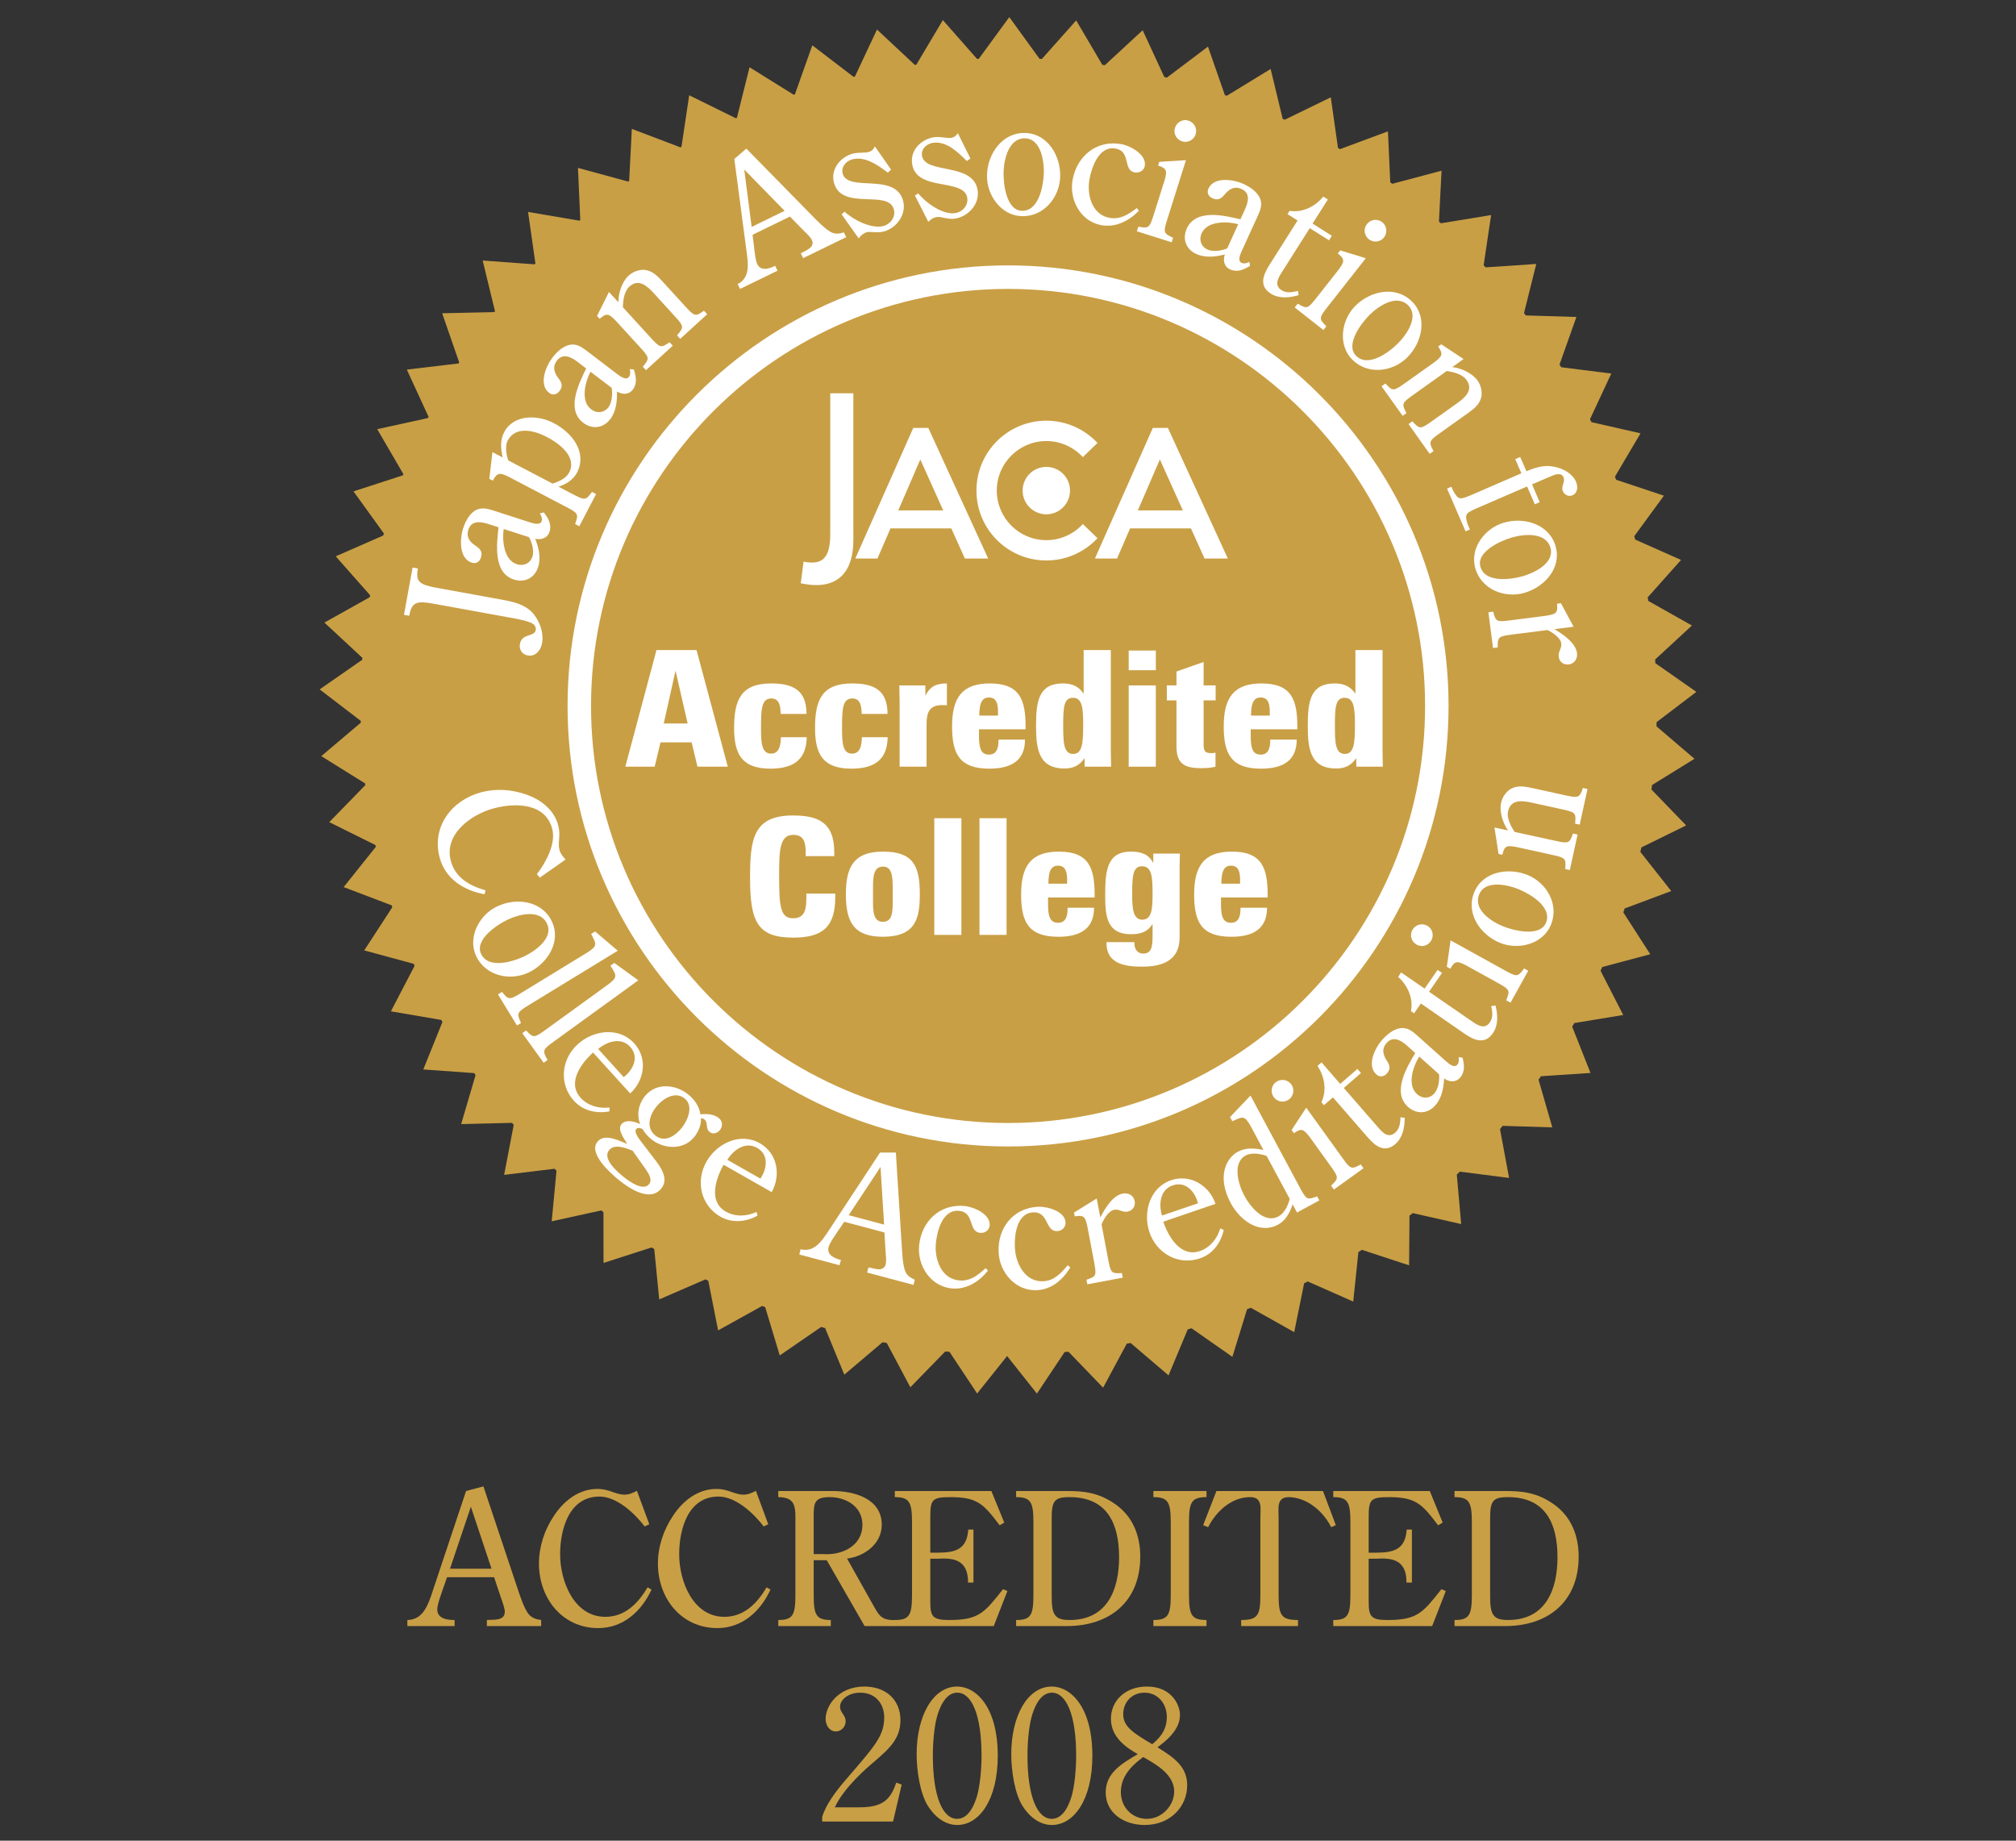 <?xml version="1.0" encoding="utf-8"?>
<!-- Generator: Adobe Illustrator 15.0.0, SVG Export Plug-In . SVG Version: 6.00 Build 0)  -->
<!DOCTYPE svg PUBLIC "-//W3C//DTD SVG 1.1//EN" "http://www.w3.org/Graphics/SVG/1.1/DTD/svg11.dtd">
<svg version="1.1" id="レイヤー_1" xmlns="http://www.w3.org/2000/svg" xmlns:xlink="http://www.w3.org/1999/xlink" x="0px"
	 y="0px" width="345px" height="315px" viewBox="0 0 345 315" enable-background="new 0 0 345 315" xml:space="preserve">
<rect x="0" y="0" width="345" height="315" fill="#333333" stroke="none"/>
<g>
	<g>
		<g>
			<path fill="#C99F45" d="M289.976,129.853l-6.497-5.55c0-0.238,0.017-0.485,0.017-0.724l6.802-5.178l-7.016-4.908
				c-0.009-0.205-0.033-0.411-0.033-0.633l6.291-5.813l-7.461-4.206c-0.032-0.207-0.082-0.413-0.106-0.618l5.706-6.398l-7.838-3.483
				c-0.049-0.198-0.115-0.387-0.166-0.585l5.071-6.932l-8.167-2.717c-0.066-0.181-0.131-0.353-0.215-0.535l4.382-7.418l-8.397-1.911
				c-0.083-0.165-0.166-0.33-0.256-0.494l3.646-7.823l-8.562-1.079c-0.096-0.157-0.197-0.305-0.295-0.461l2.888-8.143l-8.651-0.263
				c-0.1-0.132-0.216-0.264-0.314-0.396l2.094-8.415l-8.663,0.584c-0.106-0.116-0.223-0.239-0.339-0.354l1.277-8.597l-8.58,1.409
				c-0.123-0.099-0.23-0.182-0.346-0.288l0.444-8.711l-8.431,2.24c-0.117-0.082-0.229-0.165-0.346-0.248l-0.396-8.728l-8.202,3.047
				c-0.098-0.066-0.229-0.132-0.345-0.198l-1.234-8.669l-7.872,3.828c-0.123-0.057-0.238-0.099-0.363-0.149l-2.057-8.53
				l-7.494,4.578c-0.115-0.033-0.221-0.066-0.338-0.1l-2.896-8.308l-7.025,5.302c-0.148-0.033-0.295-0.065-0.445-0.098l-3.704-8.003
				l-6.472,5.979c-0.148-0.026-0.297-0.034-0.428-0.06l-4.479-7.599l-5.861,6.587c-0.129-0.008-0.269-0.008-0.4-0.008l-5.183-7.147
				l-5.223,7.139c-0.098,0.009-0.199,0-0.301,0.009l-5.846-6.636l-4.541,7.633c-0.083,0.017-0.167,0.017-0.248,0.041l-6.484-6.06
				l-3.774,8.044c-0.083,0.018-0.162,0.042-0.231,0.058l-7.063-5.401l-2.974,8.383c-0.079,0.024-0.149,0.04-0.21,0.073l-7.558-4.701
				l-2.158,8.645c-0.061,0.025-0.122,0.057-0.185,0.083l-7.985-3.936l-1.314,8.802c-0.052,0.042-0.112,0.074-0.172,0.116
				l-8.328-3.162l-0.456,8.9c-0.049,0.033-0.107,0.074-0.166,0.116l-8.595-2.339l0.395,8.901c-0.033,0.04-0.101,0.09-0.14,0.132
				L90.37,36.27l1.257,8.825c-0.042,0.05-0.091,0.091-0.133,0.14l-8.891-0.65l2.1,8.662c-0.042,0.049-0.083,0.107-0.123,0.165
				l-8.914,0.198l2.918,8.415c-0.041,0.058-0.074,0.114-0.107,0.173l-8.855,1.054l3.726,8.102c-0.033,0.057-0.066,0.123-0.104,0.188
				l-8.69,1.902l4.48,7.698c-0.03,0.066-0.049,0.132-0.074,0.198l-8.468,2.75l5.203,7.203c-0.033,0.116-0.066,0.231-0.103,0.348
				l-8.139,3.565l5.878,6.653c-0.024,0.114-0.045,0.237-0.057,0.345l-7.757,4.34l6.501,6.042c-0.008,0.116-0.016,0.223-0.037,0.33
				l-7.279,5.062l7.031,5.385c0,0.107,0.01,0.207,0.01,0.314l-6.76,5.722l7.505,4.677c0.008,0.1,0.017,0.189,0.033,0.281
				l-6.175,6.339l7.9,3.919c0.024,0.107,0.049,0.206,0.069,0.305l-5.504,6.891l8.225,3.13c0.03,0.106,0.062,0.222,0.095,0.321
				l-4.799,7.385l8.471,2.298c0.038,0.114,0.095,0.229,0.144,0.347l-4.054,7.779l8.625,1.475c0.058,0.125,0.132,0.23,0.198,0.346
				l-3.278,8.127l8.708,0.625c0.087,0.117,0.169,0.231,0.239,0.34l-2.466,8.389l8.708-0.213c0.098,0.114,0.197,0.223,0.288,0.336
				l-1.64,8.563l8.626-1.044c0.106,0.105,0.221,0.221,0.337,0.328l-0.824,8.662l8.477-1.861c0.124,0.107,0.255,0.207,0.38,0.305
				l0.011,8.68l8.234-2.651c0.158,0.091,0.297,0.181,0.448,0.28l0.849,8.613l7.917-3.426c0.166,0.083,0.33,0.157,0.482,0.246
				l1.681,8.481l7.535-4.183c0.176,0.074,0.35,0.148,0.525,0.214l2.487,8.259l7.081-4.875c0.231,0.066,0.456,0.124,0.691,0.198
				l3.277,7.962l6.55-5.551c0.233,0.058,0.481,0.092,0.716,0.132l4.035,7.583l5.957-6.117c0.247,0.018,0.493,0.018,0.733,0.042
				l4.739,7.14l5.127-6.416l5.101,6.432l4.744-7.115c0.229-0.017,0.445-0.023,0.66-0.049l5.924,6.149l4.045-7.524
				c0.221-0.051,0.436-0.076,0.658-0.124l6.496,5.542l3.285-7.871c0.223-0.066,0.436-0.115,0.648-0.189l6.992,4.891l2.512-8.15
				c0.205-0.082,0.428-0.166,0.641-0.248l7.428,4.167l1.695-8.351c0.208-0.099,0.412-0.197,0.611-0.321l7.795,3.442l0.883-8.473
				c0.196-0.123,0.404-0.254,0.6-0.379l8.078,2.651l0.066-8.497c0.182-0.148,0.379-0.297,0.561-0.436l8.283,1.869l-0.75-8.475
				c0.174-0.164,0.354-0.329,0.518-0.493l8.431,1.079l-1.556-8.365c0.157-0.182,0.306-0.354,0.463-0.551l8.488,0.263l-2.355-8.168
				c0.148-0.196,0.271-0.396,0.413-0.585l8.479-0.559l-3.129-7.922c0.115-0.205,0.23-0.41,0.348-0.617l8.381-1.383l-3.877-7.566
				c0.098-0.215,0.204-0.43,0.287-0.643l8.217-2.19l-4.611-7.162c0.074-0.231,0.155-0.446,0.229-0.668l7.972-2.981l-5.285-6.694
				c0.057-0.255,0.131-0.519,0.18-0.773l7.658-3.764l-5.946-6.15c0.05-0.247,0.083-0.501,0.106-0.757L289.976,129.853z"/>
			<path fill="#FFFFFF" d="M172.51,196.199c-41.568,0-75.382-33.823-75.382-75.386c0-41.572,33.814-75.396,75.382-75.396
				s75.383,33.824,75.383,75.396C247.893,162.376,214.078,196.199,172.51,196.199z M172.51,49.443
				c-39.35,0-71.365,32.013-71.365,71.37c0,39.358,32.016,71.368,71.365,71.368c39.351,0,71.367-32.01,71.367-71.368
				C243.877,81.456,211.861,49.443,172.51,49.443z"/>
			<path fill="#FFFFFF" d="M74.299,103.332c-3.025-0.55-3.828-0.337-4.269,2.051l-0.897-0.166l1.473-8.093l0.906,0.165
				c-0.418,2.28,0.255,2.766,3.282,3.317l11.222,2.042c1.885,0.354,3.685,0.767,5.022,2.117c1.285,1.366,2.062,3.499,1.722,5.334
				c-0.21,1.152-1.125,2.314-2.418,2.075c-1.013-0.181-1.542-1.021-1.365-1.977c0.333-1.86,2.479-1.161,2.701-2.37
				c0.109-0.601-0.29-1.046-0.849-1.26c-1.086-0.444-2.483-0.683-3.64-0.889L74.299,103.332z"/>
			<path fill="#FFFFFF" d="M90.518,91.921c0.537,0.898,0.911,2.371,0.599,3.351c-0.351,1.062-1.425,1.68-2.678,1.277
				c-2.206-0.709-2.536-4.043-2.243-6.02L90.518,91.921z M85.32,90.241c-0.338,2.874-0.925,7.79,2.603,8.927
				c1.885,0.608,3.572-0.255,4.165-2.117c0.524-1.589,0.103-3.311-0.484-4.842c1.037,0.213,2.091-0.123,2.435-1.21
				c0.404-1.25-0.213-2.33-0.981-3.31l-0.668,0.165c0.238,0.436,0.454,0.855,0.312,1.309c-0.259,0.79-1.427,0.42-2.057,0.213
				l-6.061-1.959c-1.112-0.353-2.227-0.708-3.331-0.009c-1.037,0.659-1.658,1.951-2.014,3.072c-0.562,1.728-0.708,5.096,1.496,5.813
				c0.724,0.23,1.333-0.124,1.569-0.882c0.309-0.947-0.09-1.449-0.833-1.959c-1.05-0.667-1.741-1.499-1.313-2.825
				c0.515-1.589,2.108-1.375,3.413-0.955L85.32,90.241z"/>
			<path fill="#FFFFFF" d="M86.992,78.796c-0.359-0.88-0.581-2.511-0.124-3.375c1.37-2.618,4.618-1.737,6.727-0.633
				c2.095,1.094,5.211,3.392,3.799,6.084c-0.548,1.037-1.779,1.532-2.82,1.894L86.992,78.796z M95.565,83.284
				c1.266-0.379,2.534-1.168,3.17-2.379c1.837-3.533-0.905-6.925-3.997-8.506c-2.675-1.433-6.837-1.532-8.459,1.556
				c-0.717,1.376-0.594,2.841-0.25,4.331l-1.759-0.914l-0.535,4.57l0.602,0.312c0.769-1.481,1.288-1.342,2.634-0.7l9.629,5.048
				c2.326,1.209,2.47,1.284,1.819,3.08l0.717,0.377l2.874-5.507l-0.703-0.371c-1.096,1.539-1.24,1.458-3.561,0.246L95.565,83.284z"
				/>
			<path fill="#FFFFFF" d="M104.673,66.372c0.194,1.021,0.046,2.544-0.563,3.351c-0.696,0.888-1.916,1.111-2.951,0.321
				c-1.838-1.4-1.043-4.652-0.112-6.43L104.673,66.372z M100.314,63.062c-1.273,2.586-3.467,7.031-0.519,9.278
				c1.573,1.195,3.445,0.939,4.643-0.609c1.007-1.325,1.191-3.087,1.142-4.734c0.918,0.552,2.018,0.585,2.708-0.321
				c0.792-1.046,0.57-2.264,0.175-3.45l-0.687-0.066c0.081,0.495,0.15,0.957-0.138,1.334c-0.506,0.667-1.478-0.083-2.021-0.485
				l-5.047-3.846c-0.938-0.716-1.87-1.433-3.142-1.135c-1.198,0.271-2.215,1.284-2.922,2.224c-1.1,1.439-2.375,4.577-0.532,5.977
				c0.602,0.46,1.293,0.321,1.768-0.297c0.613-0.798,0.414-1.409-0.125-2.133c-0.766-0.971-1.141-2-0.301-3.104
				c1.025-1.325,2.454-0.592,3.533,0.24L100.314,63.062z"/>
			<path fill="#FFFFFF" d="M111.168,57.595c1.775,1.927,1.885,2.06,3.412,0.963l0.553,0.6l-4.593,4.191l-0.543-0.601
				c1.25-1.449,1.13-1.565-0.631-3.499l-4.047-4.422c-1.058-1.038-1.436-1.409-2.697-0.264l-0.452-0.494l2.043-4.1l1.604,1.754
				c0.01-1.557,0.611-3.509,1.759-4.554c0.719-0.659,1.717-1.029,2.692-0.996c1.37,0.149,2.256,1.07,3.15,2.042l3.646,3.994
				c1.765,1.934,1.885,2.059,3.408,0.963l0.548,0.601l-4.615,4.215l-0.543-0.601c1.272-1.467,1.156-1.588-0.614-3.516l-3.285-3.607
				c-1.132-1.234-2.625-2.701-4.257-1.218c-0.901,0.824-1.078,2.346-1.119,3.524L111.168,57.595z"/>
			<path fill="#FFFFFF" d="M134.273,36.08l-5.64,2.75l-1.271-9.814L134.273,36.08z M125.664,27.204l2.108,15.917
				c0.273,2.008,0.615,4.421-1.539,5.5l0.408,0.824l6.421-3.12l-0.408-0.833c-1.021,0.503-2.444,0.972-3.07-0.304
				c-0.351-0.732-0.549-3.046-0.659-3.894l-0.14-1.112l6.397-3.121l2.531,2.585c0.342,0.297,1.013,0.996,1.211,1.4
				c0.637,1.293-1.059,1.82-1.882,2.306l0.402,0.823l7.375-3.59l-0.403-0.823c-0.659,0.23-1.336,0.33-1.981,0.065
				c-1.037-0.395-2.708-2.156-3.511-2.98l-11.203-11.412L125.664,27.204z"/>
			<path fill="#FFFFFF" d="M152.486,29.016l-0.544,0.526c-1.792-1.341-3.941-2.856-6.118-2.265c-1.054,0.281-1.926,1.31-1.621,2.414
				c0.883,3.285,8.999-0.264,10.341,4.652c0.639,2.321-1.111,4.685-3.274,5.27c-0.669,0.182-1.202,0.132-1.872,0.107
				c-0.355-0.017-0.713-0.065-1.067,0.024c-0.561,0.165-1.03,0.543-1.383,1.054l-2.921-4.125l0.513-0.446
				c1.48,1.409,4.637,2.998,6.649,2.446c1.244-0.338,2.121-1.582,1.776-2.85c-0.955-3.473-8.914,0.322-10.244-4.545
				c-0.624-2.289,1.058-4.396,3.188-4.981c0.962-0.255,2.017-0.081,2.773-0.295c0.512-0.141,0.825-0.485,1.035-0.947L152.486,29.016
				z"/>
			<path fill="#FFFFFF" d="M166.067,27.123l-0.621,0.436c-1.569-1.581-3.465-3.408-5.717-3.129
				c-1.072,0.124-2.097,1.005-1.959,2.142c0.407,3.383,8.945,1.054,9.55,6.125c0.288,2.381-1.783,4.463-3.998,4.727
				c-0.696,0.092-1.219-0.049-1.887-0.164c-0.34-0.083-0.693-0.173-1.055-0.124c-0.577,0.066-1.091,0.379-1.518,0.823l-2.287-4.503
				l0.564-0.37c1.273,1.613,4.15,3.655,6.23,3.4c1.279-0.149,2.328-1.259,2.168-2.553c-0.424-3.581-8.858-0.996-9.46-6.001
				c-0.279-2.355,1.688-4.191,3.877-4.463c1.001-0.116,2.014,0.214,2.791,0.124c0.533-0.066,0.882-0.37,1.179-0.791L166.067,27.123z
				"/>
			<path fill="#FFFFFF" d="M174.878,36.073c-2.71-0.083-3.199-4.701-3.133-6.686c0.07-2.14,0.882-5.795,3.697-5.714
				c2.733,0.09,3.24,3.953,3.188,5.994C178.555,31.807,177.776,36.163,174.878,36.073z M174.842,36.995
				c3.713,0.123,6.467-3.146,6.588-6.719c0.117-3.523-2.076-7.394-5.963-7.518c-3.925-0.123-6.444,3.523-6.563,7.155
				C168.792,33.338,171.284,36.878,174.842,36.995z"/>
			<path fill="#FFFFFF" d="M194.902,36.064c-1.705,1.746-3.979,2.931-6.473,2.462c-3.59-0.684-5.516-4.438-4.857-7.838
				c0.773-4.05,4.166-6.809,8.383-6.01c1.563,0.296,4.313,1.82,3.95,3.738c-0.153,0.798-0.946,1.234-1.745,1.086
				c-2.025-0.386-0.592-3.573-3.211-4.076c-2.832-0.543-4.094,3.08-4.496,5.195c-0.493,2.603,0.347,6.077,3.383,6.653
				c1.87,0.363,3.301-0.609,4.721-1.671L194.902,36.064z"/>
			<path fill="#FFFFFF" d="M199.85,37.25c-0.783,2.502-0.831,2.66,0.904,3.44l-0.244,0.774l-5.961-1.885l0.254-0.791
				c1.877,0.354,1.936,0.173,2.717-2.305l1.796-5.69c0.362-1.433,0.492-1.951-1.128-2.462l0.205-0.633l4.561-0.289L199.85,37.25z
				 M202.303,24.19c-0.979-0.312-1.549-1.333-1.227-2.321c0.316-0.98,1.334-1.532,2.309-1.227c0.986,0.321,1.547,1.366,1.225,2.346
				C204.304,23.953,203.268,24.496,202.303,24.19z"/>
			<path fill="#FFFFFF" d="M210.018,42.502c-0.971,0.429-2.469,0.625-3.408,0.197c-1.013-0.46-1.498-1.613-0.957-2.8
				c0.957-2.099,4.299-2.049,6.242-1.532L210.018,42.502z M212.273,37.529c-2.813-0.667-7.622-1.818-9.162,1.557
				c-0.824,1.794-0.164,3.573,1.614,4.38c1.532,0.7,3.284,0.485,4.884,0.083c-0.348,1.013-0.135,2.083,0.904,2.559
				c1.203,0.545,2.338,0.05,3.391-0.6l-0.081-0.684c-0.454,0.198-0.89,0.363-1.336,0.165c-0.757-0.337-0.247-1.465,0.032-2.075
				l2.637-5.78c0.494-1.071,0.988-2.132,0.413-3.311c-0.538-1.111-1.746-1.877-2.816-2.363c-1.647-0.749-4.991-1.291-5.952,0.817
				c-0.306,0.683-0.025,1.333,0.684,1.653c0.92,0.421,1.465,0.091,2.05-0.593c0.772-0.963,1.695-1.556,2.954-0.98
				c1.531,0.699,1.119,2.256,0.551,3.5L212.273,37.529z"/>
			<path fill="#FFFFFF" d="M220.328,36.641l0.369-0.561c2.208,0.371,4.422-0.773,5.754-2.438l0.785,0.495l-2.613,4.125l3.295,2.091
				l-0.479,0.773l-3.3-2.083l-4.52,7.139c-0.675,1.062-1.78,2.536-0.313,3.474c0.92,0.578,1.861,0.347,2.824,0.132l0.098,0.725
				c-1.539,0.445-3.312,0.643-4.75-0.263c-2.084-1.318-1.301-3.203-0.257-4.883l4.835-7.633L220.328,36.641z"/>
			<path fill="#FFFFFF" d="M227.358,52.301c-1.63,2.066-1.728,2.206-0.379,3.54l-0.495,0.643l-4.916-3.862l0.52-0.659
				c1.623,1.005,1.754,0.84,3.36-1.202l3.687-4.685c0.84-1.217,1.15-1.653-0.197-2.7l0.412-0.527l4.381,1.342L227.358,52.301z
				 M234.258,40.946c-0.814-0.633-0.973-1.786-0.33-2.601c0.635-0.816,1.786-0.963,2.604-0.329c0.807,0.633,0.947,1.811,0.304,2.626
				C236.219,41.433,235.05,41.572,234.258,40.946z"/>
			<path fill="#FFFFFF" d="M232.069,60.889c-1.911-1.918,0.911-5.617,2.321-7.016c1.531-1.508,4.625-3.607,6.602-1.605
				c1.926,1.943-0.353,5.105-1.802,6.537C237.668,60.321,234.112,62.946,232.069,60.889z M231.41,61.54
				c2.619,2.634,6.867,2.156,9.394-0.354c2.52-2.495,3.583-6.809,0.849-9.566c-2.767-2.792-7.113-1.862-9.684,0.692
				C229.531,54.729,228.906,59.002,231.41,61.54z"/>
			<path fill="#FFFFFF" d="M242.064,67.426c-2.135,1.514-2.273,1.614-1.377,3.269l-0.65,0.469l-3.613-5.063l0.668-0.478
				c1.274,1.416,1.398,1.325,3.548-0.198l4.884-3.474c1.16-0.931,1.572-1.26,0.592-2.651l0.528-0.378l3.819,2.519l-1.92,1.375
				c1.541,0.197,3.402,1.029,4.307,2.304c0.568,0.791,0.822,1.812,0.66,2.792c-0.315,1.342-1.336,2.117-2.422,2.874l-4.396,3.136
				c-2.142,1.523-2.271,1.623-1.375,3.269l-0.658,0.477l-3.615-5.096l0.659-0.469c1.292,1.44,1.425,1.343,3.571-0.182l3.971-2.832
				c1.368-0.963,2.997-2.273,1.721-4.067c-0.717-0.996-2.191-1.343-3.369-1.54L242.064,67.426z"/>
			<path fill="#FFFFFF" d="M263.487,85.936l-0.833,0.362l-1.323-3.047l-8.16,3.533c-2.411,1.038-2.559,1.103-2.024,2.906
				l0.395,0.921l-0.742,0.321l-3.162-7.319l0.742-0.321l0.312,0.717c0.947,1.63,1.096,1.556,3.5,0.526l8.168-3.541l-1.055-2.42
				l0.85-0.37l1.062,2.438c1.31-0.552,2.725-1.005,4.084-0.866c1.663,0.132,3.705,1.046,4.404,2.66
				c0.355,0.815,0.313,1.917-0.602,2.321c-0.674,0.288-1.383-0.074-1.655-0.716c-0.362-0.84,0.462-1.54,0.109-2.381
				c-0.421-0.945-1.632-0.386-2.356-0.073l-3.021,1.3L263.487,85.936z"/>
			<path fill="#FFFFFF" d="M253.344,96.993c-0.74-2.594,3.508-4.471,5.417-5.021c2.06-0.594,5.798-0.939,6.571,1.77
				c0.74,2.627-2.766,4.299-4.734,4.866C258.531,99.2,254.141,99.785,253.344,96.993z M252.471,97.257
				c1.006,3.564,4.966,5.195,8.398,4.199c3.4-0.972,6.415-4.241,5.344-7.961c-1.078-3.788-5.335-5.056-8.816-4.06
				C254.094,90.373,251.484,93.814,252.471,97.257z"/>
			<path fill="#FFFFFF" d="M259.05,108.553c-2.602,0.336-2.766,0.354-2.741,2.24l-0.809,0.098l-0.787-6.109l0.82-0.107
				c0.446,1.803,0.604,1.78,3.203,1.45l5.953-0.766c1.449-0.272,1.977-0.362,1.762-2.049l0.669-0.083l2.173,4.027l-3.268,0.411
				c1.431,0.889,3.613,2.298,3.853,4.118c0.113,0.913-0.43,1.794-1.392,1.917c-0.865,0.117-1.624-0.378-1.738-1.292
				c-0.123-0.963,0.544-1.416,0.428-2.306c-0.115-0.963-1.531-1.917-2.372-2.28L259.05,108.553z"/>
			<path fill="#FFFFFF" d="M92.376,150.19l-0.502-0.592c1.531-1.952,3.297-5.22,2.631-7.748c-1.178-4.479-6.341-4.479-9.95-3.532
				c-3.883,1.021-8.621,4.404-7.411,9.007c0.766,2.891,3.261,4.282,5.946,5.039l-0.174,0.667c-3.57-0.626-6.735-2.675-7.686-6.29
				c-1.396-5.318,2.112-9.838,7.158-11.173c2.454-0.642,5.121-0.477,7.535,0.355c2.518,0.838,4.885,2.584,5.604,5.309
				c0.247,0.939,0.214,1.697,0.154,2.347c-0.046,0.683-0.098,1.277,0.054,1.836c0.182,0.7,0.594,1.17,1.05,1.68L92.376,150.19z"/>
			<path fill="#FFFFFF" d="M82.34,163.265c-1.177-2.437,2.705-5.006,4.487-5.861c1.935-0.923,5.562-1.895,6.773,0.65
				c1.181,2.461-2.006,4.709-3.851,5.59C87.816,164.575,83.596,165.884,82.34,163.265z M81.508,163.669
				c1.606,3.342,5.763,4.281,8.987,2.742c3.185-1.533,5.612-5.262,3.931-8.752c-1.697-3.549-6.105-4.101-9.371-2.536
				C81.957,156.612,79.968,160.45,81.508,163.669z"/>
			<path fill="#FFFFFF" d="M100.292,163.133c2.073-1.267,1.781-1.539,0.867-3.31l0.686-0.418l3.877,3.291l-14.996,9.164
				c-2.232,1.367-2.381,1.451-1.56,3.203l-0.696,0.429l-3.257-5.327l0.691-0.42c1.169,1.466,1.307,1.383,3.55,0.018L100.292,163.133
				z"/>
			<path fill="#FFFFFF" d="M103.866,168.625c1.959-1.425,1.651-1.671,0.598-3.359l0.658-0.478l4.116,2.973l-14.231,10.309
				c-2.128,1.539-2.255,1.637-1.305,3.326l-0.663,0.479l-3.658-5.064l0.649-0.469c1.285,1.374,1.416,1.283,3.539-0.256
				L103.866,168.625z"/>
			<path fill="#FFFFFF" d="M102.365,179.511c1.45-1.227,3.882-2.117,5.479-0.363c1.625,1.795,0.437,4.01-1.109,5.18L102.365,179.511
				z M107.844,187.126c2.438-2.215,3.037-5.994,0.701-8.57c-2.627-2.891-7.028-2.266-9.669,0.139
				c-2.827,2.561-3.271,6.801-0.656,9.691c1.542,1.704,3.864,2.231,6.075,1.803l0.013-0.658c-1.848,0.213-3.696-0.297-4.953-1.672
				c-2.341-2.594,0.111-5.912,2.139-7.738L107.844,187.126z"/>
			<path fill="#FFFFFF" d="M110.515,200.11c0.45,0.684,1.202,1.736,0.556,2.545c-1.004,1.242-3.404-0.479-4.377-1.268
				c-1.115-0.898-3.635-3.105-2.47-4.545c0.939-1.171,2.911-0.363,4.032,0.074L110.515,200.11z M109.927,195.641
				c-0.306-0.421-1.531-1.836-1.058-2.421c0.262-0.33,0.752-0.141,1.064-0.033c0.329,0.618,0.992,1.342,1.536,1.778
				c2.083,1.681,5.47,1.927,7.32-0.37c0.67-0.822,1.288-2.117,1.148-3.203c0.228,0,0.424,0.025,0.572,0.141
				c0.759,0.617,0.149,1.555,0.947,2.198c0.52,0.429,1.313,0.198,1.734-0.321c0.521-0.65,0.494-1.531-0.166-2.066
				c-0.859-0.701-2.145-0.766-3.157-0.641c-0.195-1.375-1.054-2.57-2.075-3.395c-2.19-1.769-5.512-2.09-7.427,0.273
				c-1.106,1.365-1.441,3.177-0.814,4.791c-0.902-0.436-2.474-0.881-3.208,0.023c-0.766,0.94,0.581,2.619,1,3.369
				c-1.37-0.511-3.859-1.91-5.108-0.37c-1.593,1.976,2.228,5.376,3.64,6.521c1.811,1.467,5.372,3.861,7.294,1.475
				c1.597-1.969-0.712-4.406-1.864-5.953L109.927,195.641z M116.666,193.022c-1.091,1.341-2.897,2.609-4.526,1.291
				c-1.649-1.332-0.985-3.482,0.171-4.915c1.104-1.366,3.218-2.749,4.861-1.407C118.76,189.267,117.678,191.754,116.666,193.022z"/>
			<path fill="#FFFFFF" d="M124.475,198.481c0.983-1.615,3.014-3.213,5.078-2.051c2.114,1.194,1.671,3.68,0.576,5.269
				L124.475,198.481z M132.059,204.007c1.613-2.857,1.003-6.646-2.032-8.366c-3.399-1.929-7.373,0.058-9.134,3.161
				c-1.889,3.318-0.98,7.492,2.412,9.42c1.994,1.127,4.368,0.904,6.341-0.19l-0.195-0.625c-1.695,0.773-3.6,0.864-5.232-0.058
				c-3.033-1.713-1.741-5.631-0.386-8.02L132.059,204.007z"/>
			<path fill="#FFFFFF" d="M151.297,209.571l-6.062-1.614l5.45-8.249L151.297,209.571z M150.602,197.237l-8.819,13.414
				c-1.119,1.686-2.442,3.736-4.777,3.137l-0.22,0.896l6.885,1.836l0.241-0.889c-1.109-0.296-2.475-0.855-2.108-2.238
				c0.196-0.784,1.572-2.668,2.045-3.377l0.625-0.931l6.88,1.828l0.219,3.606c0.052,0.445,0.111,1.417-0.005,1.854
				c-0.38,1.391-2.005,0.674-2.935,0.518l-0.245,0.881l7.929,2.117l0.236-0.89c-0.654-0.272-1.219-0.617-1.545-1.251
				c-0.521-0.973-0.628-3.4-0.691-4.538l-1.008-15.972h-2.708V197.237z"/>
			<path fill="#FFFFFF" d="M169.069,217.45c-1.532,1.894-3.685,3.285-6.21,3.039c-3.638-0.355-5.898-3.911-5.568-7.352
				c0.399-4.109,3.53-7.162,7.796-6.752c1.588,0.156,4.466,1.418,4.277,3.359c-0.081,0.807-0.822,1.317-1.637,1.234
				c-2.05-0.189-0.918-3.508-3.583-3.762c-2.86-0.281-3.779,3.441-3.993,5.582c-0.246,2.635,0.897,6.036,3.981,6.324
				c1.898,0.188,3.229-0.916,4.553-2.108L169.069,217.45z"/>
			<path fill="#FFFFFF" d="M183.16,216.892c-1.251,2.108-3.18,3.779-5.715,3.902c-3.65,0.164-6.397-3.029-6.55-6.488
				c-0.201-4.117,2.462-7.59,6.749-7.787c1.593-0.074,4.62,0.756,4.71,2.699c0.032,0.814-0.633,1.441-1.441,1.466
				c-2.059,0.106-1.42-3.335-4.08-3.212c-2.873,0.133-3.264,3.945-3.152,6.094c0.125,2.65,1.75,5.854,4.842,5.696
				c1.891-0.089,3.057-1.366,4.193-2.733L183.16,216.892z"/>
			<path fill="#FFFFFF" d="M189.59,215.245c0.486,2.576,0.52,2.74,2.396,2.617l0.148,0.79l-6.059,1.137l-0.148-0.79
				c1.76-0.561,1.736-0.726,1.258-3.303l-1.119-5.895c-0.353-1.434-0.485-1.951-2.149-1.639l-0.121-0.65l3.886-2.412l0.617,3.235
				c0.789-1.483,2.057-3.738,3.868-4.083c0.914-0.166,1.828,0.312,2.009,1.275c0.164,0.848-0.297,1.639-1.193,1.812
				c-0.955,0.182-1.441-0.471-2.33-0.305c-0.946,0.182-1.818,1.646-2.141,2.511L189.59,215.245z"/>
			<path fill="#FFFFFF" d="M198.854,208.015c-0.559-1.812-0.412-4.396,1.837-5.162c2.304-0.782,3.853,1.186,4.321,3.07
				L198.854,208.015z M208.01,206.015c-1.054-3.113-4.289-5.163-7.592-4.043c-3.688,1.26-4.857,5.549-3.704,8.926
				c1.234,3.615,4.956,5.713,8.645,4.446c2.173-0.733,3.574-2.651,4.06-4.858l-0.592-0.263c-0.535,1.77-1.737,3.269-3.5,3.878
				c-3.293,1.119-5.369-2.445-6.258-5.03L208.01,206.015z"/>
			<path fill="#FFFFFF" d="M220.715,205.175c-0.273,1.078-0.906,2.445-1.918,2.988c-2.455,1.325-4.824-1.639-5.863-3.557
				c-0.988-1.846-2.141-5.591,0.265-6.883c1.013-0.535,2.511-0.273,3.556,0.089L220.715,205.175z M216.211,196.802
				c-1.466-0.322-2.98-0.453-4.396,0.305c-1.746,0.93-3.756,4.018-1.187,8.801c1.517,2.834,4.817,5.426,8.102,3.664
				c1.27-0.689,2.05-2.092,2.472-3.482l0.758,1.408l3.82-2.066l-0.381-0.699c-1.778,0.691-1.852,0.551-3.096-1.771l-8.307-15.479
				l-3.5,3.689l0.395,0.707c1.803-0.815,2.092-1.096,3.244,1.037L216.211,196.802z"/>
			<path fill="#FFFFFF" d="M229.564,197.929c1.531,2.133,1.631,2.273,3.303,1.342l0.469,0.65l-5.063,3.649l-0.487-0.669
				c1.402-1.3,1.285-1.448-0.228-3.557l-3.483-4.842c-0.941-1.151-1.27-1.564-2.645-0.576l-0.395-0.543l2.503-3.82L229.564,197.929z
				 M220.574,188.156c-0.84,0.601-1.985,0.437-2.604-0.403c-0.59-0.84-0.428-1.992,0.406-2.594c0.848-0.601,2.009-0.412,2.617,0.428
				C221.58,186.401,221.383,187.562,220.574,188.156z"/>
			<path fill="#FFFFFF" d="M226.578,189.126l-0.455-0.501c0.989-2.001,0.535-4.454-0.664-6.226l0.697-0.592l3.195,3.681l2.947-2.56
				l0.603,0.699l-2.933,2.561l5.542,6.374c0.823,0.945,1.909,2.429,3.227,1.292c0.825-0.715,0.874-1.671,0.938-2.66l0.718,0.109
				c-0.008,1.596-0.329,3.367-1.606,4.478c-1.861,1.605-3.457,0.329-4.75-1.171l-5.93-6.816L226.578,189.126z"/>
			<path fill="#FFFFFF" d="M246.271,183.841c0.107,1.047-0.133,2.537-0.832,3.311c-0.741,0.832-1.977,0.963-2.947,0.082
				c-1.73-1.539-0.691-4.726,0.386-6.421L246.271,183.841z M242.195,180.202c-1.481,2.494-4.002,6.735-1.25,9.213
				c1.482,1.318,3.377,1.221,4.676-0.246c1.102-1.244,1.432-2.98,1.515-4.619c0.864,0.627,1.96,0.742,2.718-0.115
				c0.872-0.98,0.742-2.216,0.445-3.418l-0.676-0.123c0.049,0.494,0.075,0.963-0.246,1.326c-0.547,0.617-1.467-0.205-1.968-0.649
				l-4.745-4.239c-0.863-0.775-1.736-1.565-3.037-1.377c-1.219,0.189-2.307,1.121-3.088,1.992c-1.211,1.351-2.724,4.373-0.996,5.929
				c0.561,0.493,1.268,0.413,1.795-0.165c0.676-0.749,0.512-1.375,0.033-2.132c-0.691-1.038-0.988-2.083-0.049-3.121
				c1.118-1.243,2.486-0.396,3.5,0.52L242.195,180.202z"/>
			<path fill="#FFFFFF" d="M241.998,173.409l-0.545-0.379c0.463-2.191-0.6-4.447-2.188-5.854l0.512-0.758l4.017,2.768l2.223-3.203
				l0.757,0.518l-2.223,3.219l6.966,4.801c1.021,0.707,2.453,1.877,3.433,0.453c0.626-0.898,0.437-1.836,0.255-2.809l0.725-0.082
				c0.388,1.557,0.512,3.334-0.451,4.734c-1.393,2.025-3.252,1.178-4.883,0.058l-7.443-5.146L241.998,173.409z"/>
			<path fill="#FFFFFF" d="M257.271,165.925c2.281,1.275,2.43,1.35,3.551-0.197l0.707,0.395l-3.029,5.46l-0.742-0.403
				c0.742-1.771,0.561-1.861-1.705-3.121l-5.227-2.891c-1.336-0.643-1.812-0.881-2.636,0.609l-0.594-0.322l0.644-4.527
				L257.271,165.925z M244.945,160.919c-0.492,0.905-1.598,1.244-2.504,0.741c-0.904-0.495-1.25-1.599-0.739-2.511
				c0.493-0.906,1.63-1.235,2.536-0.734C245.125,158.901,245.439,160.039,244.945,160.919z"/>
			<path fill="#FFFFFF" d="M264.576,157.89c-1.021,2.51-5.526,1.373-7.362,0.633c-1.992-0.807-5.138-2.832-4.085-5.45
				c1.022-2.528,4.843-1.68,6.721-0.915C261.842,152.965,265.662,155.196,264.576,157.89z M265.422,158.234
				c1.408-3.441-0.716-7.154-4.017-8.498c-3.285-1.326-7.684-0.601-9.132,2.997c-1.475,3.649,1.096,7.271,4.453,8.629
				C259.916,162.647,264.081,161.546,265.422,158.234z"/>
			<path fill="#FFFFFF" d="M265.842,143.818c2.561,0.56,2.727,0.601,3.346-1.177l0.789,0.172l-1.333,6.077l-0.792-0.172
				c0.182-1.902,0.018-1.935-2.551-2.495l-5.848-1.284c-1.465-0.24-1.992-0.33-2.346,1.333l-0.659-0.132l-0.7-4.529l2.321,0.51
				c-0.888-1.284-1.522-3.227-1.185-4.742c0.215-0.963,0.798-1.827,1.631-2.363c1.201-0.675,2.461-0.42,3.746-0.147l5.277,1.161
				c2.568,0.56,2.726,0.593,3.352-1.178l0.781,0.165l-1.333,6.102l-0.789-0.165c0.196-1.927,0.032-1.968-2.53-2.52l-4.767-1.045
				c-1.63-0.371-3.704-0.7-4.173,1.449c-0.265,1.202,0.469,2.528,1.111,3.533L265.842,143.818z"/>
			<g>
				<g>
					<path fill="#C99F45" d="M84.114,268.458h-7.105l3.57-10.605L84.114,268.458z M79.758,255.161l-5.751,17.24
						c-0.724,2.184-1.581,4.801-4.297,4.836v1.036h8.086v-1.036c-1.293,0-2.969-0.23-2.969-1.838c0-0.914,0.951-3.367,1.263-4.29
						l0.413-1.202h8.052l1.301,3.886c0.185,0.479,0.531,1.515,0.531,2.019c0,1.646-1.992,1.324-3.067,1.424v1.037h9.293v-1.037
						c-0.794-0.1-1.518-0.313-2.064-0.914c-0.847-0.923-1.663-3.541-2.078-4.775l-5.74-17.178L79.758,255.161z"/>
					<path fill="#C99F45" d="M111.117,260.851l-0.798,0.371c-1.698-2.24-4.767-5.113-7.728-5.113c-5.244,0-6.736,5.646-6.736,9.888
						c0,4.551,2.34,10.694,7.738,10.694c3.379,0,5.622-2.33,7.232-5.049l0.67,0.39c-1.716,3.72-4.866,6.587-9.102,6.587
						c-6.22,0-10.161-5.148-10.161-11.051c0-2.872,0.938-5.748,2.549-8.143c1.651-2.527,4.232-4.619,7.427-4.619
						c1.1,0,1.922,0.264,2.614,0.518c0.729,0.248,1.366,0.462,2.029,0.462c0.816,0,1.449-0.306,2.146-0.659L111.117,260.851z"/>
					<path fill="#C99F45" d="M131.47,260.851l-0.779,0.371c-1.705-2.24-4.768-5.113-7.735-5.113c-5.248,0-6.727,5.646-6.727,9.888
						c0,4.551,2.33,10.694,7.73,10.694c3.389,0,5.621-2.33,7.233-5.049l0.658,0.39c-1.699,3.72-4.856,6.587-9.085,6.587
						c-6.223,0-10.177-5.148-10.177-11.051c0-2.872,0.956-5.748,2.571-8.143c1.634-2.527,4.225-4.619,7.418-4.619
						c1.092,0,1.917,0.264,2.613,0.518c0.731,0.248,1.353,0.462,2.021,0.462c0.822,0,1.453-0.306,2.149-0.659L131.47,260.851z"/>
					<path fill="#C99F45" d="M139.247,259.647c0-2.371,0.057-3.441,2.721-3.441c2.836,0,5.617,1.606,5.617,4.734
						c0,3.631-3.509,5.244-6.694,5.016h-1.644V259.647z M141.483,267.001l6.479,11.272h5.242v-1.036
						c-2.559,0.098-2.846-0.956-4.01-2.965l-4.235-7.551c3.042-0.379,5.937-2.562,5.937-5.781c0-4.512-4.735-5.779-8.434-5.779
						h-9.273v1.045c3.091,0,2.93,1.828,2.93,4.388v12.317c0,3.5-0.441,4.324-2.93,4.324v1.037h8.989v-1.037
						c-2.485,0-2.93-0.824-2.93-4.324v-5.912h2.236V267.001z"/>
					<path fill="#C99F45" d="M166.586,270.831h-0.923c0.038-4.053-2.68-4.233-5.171-4.086h-1.292v7.305
						c0,2.552,0.349,3.188,3.227,3.188c5.147,0,6.063-1.293,9.223-5.279l0.749,0.32l-2.339,5.994h-16.927v-1.037
						c2.498,0,2.943-0.824,2.943-4.324v-12.383c0-3.466-0.446-4.322-2.943-4.322v-1.045h16.523l2.204,5.4l-0.785,0.469
						c-2.784-3.687-3.819-4.824-8.461-4.824c-3.219,0-3.413,0.502-3.413,3.599v5.905h1.292c2.969,0,4.985-0.538,5.208-3.955h0.886
						V270.831z"/>
					<path fill="#C99F45" d="M179.979,260.208c-0.037-3.311,0.346-4.002,3.066-4.002c6.439,0,8.465,4.545,8.465,10.293
						c0,5.649-2.082,10.736-8.465,10.736c-2.585,0-3.104-0.914-3.066-4.298V260.208z M182.534,278.273
						c7.395,0,12.599-4.192,12.599-11.898c0-3.571-1.252-6.825-4.232-8.933c-2.964-2.117-5.717-2.281-8.366-2.281h-8.646v1.047
						c2.525,0,2.961,0.855,2.961,4.32v12.385c0,3.5-0.436,4.324-2.961,4.324v1.036H182.534L182.534,278.273z"/>
					<path fill="#C99F45" d="M203.473,272.911c0,3.5,0.437,4.324,2.998,4.324v1.037h-9.09v-1.037c2.512,0,2.973-0.824,2.973-4.324
						v-12.383c0-3.466-0.461-4.322-2.973-4.322v-1.045h9.09v1.045c-2.562,0-2.998,0.856-2.998,4.322V272.911z"/>
					<path fill="#C99F45" d="M218.812,272.911c0,3.5,0.412,4.324,3.318,4.324v1.037h-9.726v-1.037c2.874,0,3.285-0.824,3.285-4.324
						v-13.197c0-1.581,0.413-3.508-1.735-3.508c-3.229,0-5.84,2.453-7.207,5.146l-0.848-0.346l2.273-5.846h18.23l2.197,5.846
						l-0.791,0.346c-1.359-2.717-4.107-5.088-7.254-5.146c-2.141,0-1.746,1.927-1.746,3.508v13.197H218.812z"/>
					<path fill="#C99F45" d="M241.619,270.831h-0.924c0.033-4.053-2.665-4.233-5.17-4.086h-1.301v7.305
						c0,2.552,0.348,3.188,3.212,3.188c5.163,0,6.077-1.293,9.238-5.279l0.749,0.32l-2.336,5.994h-16.922v-1.037
						c2.502,0,2.931-0.824,2.931-4.324v-12.383c0-3.466-0.429-4.322-2.931-4.322v-1.045h16.518l2.205,5.4l-0.781,0.469
						c-2.783-3.687-3.828-4.824-8.475-4.824c-3.209,0-3.408,0.502-3.408,3.599v5.905h1.301c2.965,0,4.99-0.538,5.203-3.955h0.891
						V270.831L241.619,270.831z"/>
					<path fill="#C99F45" d="M255.008,260.208c-0.031-3.311,0.346-4.002,3.062-4.002c6.438,0,8.466,4.545,8.466,10.293
						c0,5.649-2.084,10.736-8.466,10.736c-2.591,0-3.094-0.914-3.062-4.298V260.208z M257.559,278.273
						c7.385,0,12.598-4.192,12.598-11.898c0-3.571-1.26-6.825-4.232-8.933c-2.963-2.117-5.713-2.281-8.365-2.281h-8.645v1.047
						c2.519,0,2.964,0.855,2.964,4.32v12.385c0,3.5-0.445,4.324-2.964,4.324v1.036H257.559L257.559,278.273z"/>
				</g>
			</g>
			<g>
				<path fill="#FFFFFF" d="M146.034,92.473c0,4.635-2.02,8.842-9.002,7.344l0.482-3.697c2.828,0.518,4.569-0.132,4.569-4.701
					V67.311h3.951V92.473L146.034,92.473z"/>
				<g>
					<path fill="#FFFFFF" d="M179.061,92.44c-4.684,0-8.481-3.804-8.481-8.488c0-4.668,3.796-8.473,8.481-8.473
						c2.47,0,4.692,1.062,6.25,2.75l2.502-2.43c-2.182-2.33-5.302-3.804-8.751-3.804c-6.612,0-11.959,5.352-11.959,11.956
						c0,6.611,5.348,11.963,11.959,11.963c3.449,0,6.569-1.466,8.751-3.812l-2.502-2.42C183.753,91.377,181.53,92.44,179.061,92.44z
						"/>
					<path fill="#FFFFFF" d="M179.061,88.019c-2.242,0-4.057-1.827-4.057-4.067c0-2.231,1.816-4.051,4.057-4.051
						c2.238,0,4.051,1.82,4.051,4.051C183.111,86.19,181.299,88.019,179.061,88.019z"/>
				</g>
				<g>
					<path fill="#FFFFFF" d="M152.709,87.342h9.884l1.115,3.08h-12.108L152.709,87.342z"/>
					<g>
						<polygon fill="#FFFFFF" points="165.116,95.576 169.106,95.576 158.86,73.23 156.29,73.23 146.373,95.576 150.161,95.576 
							157.492,78.631 						"/>
					</g>
				</g>
				<g>
					<path fill="#FFFFFF" d="M193.723,87.342h9.883l1.111,3.08h-12.113L193.723,87.342z"/>
					<g>
						<polygon fill="#FFFFFF" points="206.132,95.576 210.119,95.576 199.865,73.23 197.287,73.23 187.377,95.576 191.164,95.576 
							198.49,78.631 						"/>
					</g>
				</g>
			</g>
			<g>
				<path fill="#FFFFFF" d="M117.678,123.81h-4.091l2.017-9.032L117.678,123.81z M124.549,131.204l-5.351-19.958h-6.854
					l-5.332,19.958h5.022l0.999-4.158h5.327l1.001,4.158H124.549z"/>
				<path fill="#FFFFFF" d="M131.861,131.541c-4.829,0-6.232-2.371-6.232-6.957c0-4.775,1.156-7.625,6.327-7.625
					c3.721,0,6.064,1.127,6.064,5.22h-4.418c-0.044-1.104-0.111-2.652-1.602-2.652c-1.709,0-1.765,1.887-1.765,5.072
					c0,2.388,0.056,4.373,1.721,4.373c1.511,0,1.646-1.68,1.684-2.816h4.417C137.994,129.581,136.252,131.541,131.861,131.541z"/>
				<path fill="#FFFFFF" d="M145.722,131.541c-4.829,0-6.243-2.371-6.243-6.957c0-4.775,1.166-7.625,6.337-7.625
					c3.722,0,6.068,1.127,6.068,5.22h-4.417c-0.059-1.104-0.107-2.652-1.602-2.652c-1.717,0-1.764,1.887-1.764,5.072
					c0,2.388,0.047,4.373,1.714,4.373c1.508,0,1.651-1.68,1.676-2.816h4.414C151.856,129.581,150.119,131.541,145.722,131.541z"/>
				<path fill="#FFFFFF" d="M161.243,120.665c-2.27,0-2.68,1.35-2.68,3.311v7.229h-4.609v-11.116c0-0.057-0.056-2.742-0.056-2.792
					h4.453l0.021,1.762c0.803-1.655,1.935-2.099,3.673-2.099v3.73C161.745,120.69,161.847,120.665,161.243,120.665z"/>
				<path fill="#FFFFFF" d="M170.793,122.459h-3.208c0-0.527,0.033-1.021,0.116-1.515c0.166-0.915,0.556-1.583,1.545-1.583
					c0.938,0,1.324,0.578,1.464,1.383C170.817,121.29,170.793,121.9,170.793,122.459z M175.511,124.807v-0.387
					c0-4.61-0.93-7.459-6.129-7.459c-4.8,0-6.453,2.511-6.453,7.343c0,4.751,1.3,7.238,6.371,7.238c3.927,0,6.11-1.515,6.11-4.973
					h-4.532c0,1.244-0.185,2.569-1.63,2.569c-1.354,0-1.709-1.046-1.709-3.146v-1.186H175.511z"/>
				<path fill="#FFFFFF" d="M185.366,124.189c0,3.046-0.183,4.833-1.704,4.833c-1.631,0-1.714-1.869-1.714-4.85
					c0-3.071,0.083-4.758,1.656-4.758C185.268,119.414,185.366,121.274,185.366,124.189z M190.144,131.204
					c0-0.049-0.05-2.585-0.05-2.651v-17.308h-4.645v7.484c-0.84-1.276-1.982-1.77-3.556-1.77c-4.089,0-4.591,2.981-4.591,7.147
					c0,3.786,0.283,7.41,4.871,7.41c1.514,0,2.57-0.527,3.424-1.771l0.018,1.458H190.144z"/>
				<path fill="#FFFFFF" d="M193.156,114.694v-3.367h4.643v3.367H193.156z M193.156,131.204v-13.907h4.643v13.907H193.156z"/>
				<path fill="#FFFFFF" d="M205.975,119.858v7.484c0,1.128,0.189,1.547,1.318,1.547c0.305,0,0.421-0.024,0.717-0.083v2.396
					c-0.717,0.197-1.516,0.255-2.537,0.255c-2.863,0-4.141-0.856-4.141-3.73v-7.871h-1.654v-2.561h1.654v-2.379l4.643-1.63v4.009
					h2.061v2.561L205.975,119.858L205.975,119.858z"/>
				<path fill="#FFFFFF" d="M217.297,122.459h-3.213c0-0.527,0.033-1.021,0.117-1.515c0.172-0.915,0.544-1.583,1.547-1.583
					c0.932,0,1.318,0.578,1.467,1.383C217.315,121.29,217.297,121.9,217.297,122.459z M222.016,124.807v-0.387
					c0-4.61-0.939-7.459-6.135-7.459c-4.8,0-6.463,2.511-6.463,7.343c0,4.751,1.311,7.238,6.381,7.238
					c3.928,0,6.109-1.515,6.109-4.973h-4.527c0,1.244-0.198,2.569-1.633,2.569c-1.348,0-1.71-1.046-1.71-3.146v-1.186H222.016z"/>
				<path fill="#FFFFFF" d="M231.871,124.189c0,3.046-0.189,4.833-1.713,4.833c-1.631,0-1.715-1.869-1.715-4.85
					c0-3.071,0.084-4.758,1.666-4.758C231.754,119.414,231.871,121.274,231.871,124.189z M236.646,131.204
					c0-0.049-0.049-2.585-0.049-2.651v-17.308h-4.643v7.484c-0.858-1.276-1.986-1.77-3.566-1.77c-4.084,0-4.586,2.981-4.586,7.147
					c0,3.786,0.279,7.41,4.865,7.41c1.522,0,2.577-0.527,3.418-1.771l0.033,1.458H236.646z"/>
				<path fill="#FFFFFF" d="M135.759,160.458c-6.138,0-7.398-2.709-7.398-10.202c0-6.504,0.436-10.703,7.337-10.703
					c4.277,0,7.067,1.16,7.067,6.266v0.691h-4.887v-0.527c0-1.573-0.163-3.113-2.118-3.113c-2.321,0-2.428,2.618-2.428,6.793
					c0,5.458,0.185,7.484,2.4,7.484c2.123,0,2.263-1.746,2.263-3.705v-0.519h4.944v0.601
					C142.938,158.64,140.753,160.458,135.759,160.458z"/>
				<path fill="#FFFFFF" d="M152.766,154.406c0,1.796-0.103,3.343-1.687,3.343c-1.517,0-1.68-1.58-1.68-3.343v-2.535
					c0-1.878,0.107-3.565,1.709-3.565c1.522,0,1.658,1.63,1.658,3.565V154.406z M157.41,153.03c0-4.808-1.087-7.294-6.302-7.294
					c-5.158,0-6.351,2.849-6.351,7.294c0,4.719,1.331,7.279,6.321,7.279C156.713,160.31,157.41,157.148,157.41,153.03z"/>
				<path fill="#FFFFFF" d="M159.887,159.989v-19.967h4.637v19.967H159.887z"/>
				<path fill="#FFFFFF" d="M167.618,159.989v-19.967h4.636v19.967H167.618z"/>
				<path fill="#FFFFFF" d="M182.609,151.227h-3.199c0-0.518,0.033-1.012,0.116-1.506c0.156-0.922,0.547-1.581,1.542-1.581
					c0.941,0,1.317,0.585,1.467,1.376C182.65,150.075,182.609,150.676,182.609,151.227z M187.326,153.583v-0.387
					c0-4.61-0.93-7.459-6.125-7.459c-4.805,0-6.456,2.51-6.456,7.344c0,4.75,1.298,7.229,6.383,7.229
					c3.909,0,6.093-1.506,6.093-4.965h-4.52c0,1.243-0.199,2.569-1.633,2.569c-1.355,0-1.715-1.046-1.715-3.154v-1.178H187.326z"/>
				<path fill="#FFFFFF" d="M197.241,153.081c0,2.577-0.181,4.305-1.763,4.305c-1.506,0-1.729-1.728-1.729-4.215
					c0-3.35,0.131-4.924,1.68-4.924C197.117,148.247,197.241,150.018,197.241,153.081z M201.917,146.074h-4.554v1.614
					c-0.748-1.425-1.934-1.951-3.812-1.951c-4.23,0-4.42,3.45-4.42,7.73c0,3.533,0.436,6.407,4.388,6.407
					c1.468,0,2.816-0.271,3.723-1.771c0,0.348,0,1.969,0,1.969c0,1.984-0.181,3.113-1.622,3.113c-0.987,0-1.491-0.799-1.491-1.764
					v-0.195h-4.774v0.164c0,3.564,3.152,4.033,6.076,4.033c3.475,0,6.438-1.02,6.438-5.021v-11.931
					C201.866,148.223,201.917,146.262,201.917,146.074z"/>
				<path fill="#FFFFFF" d="M212.217,151.227h-3.203c0-0.518,0.017-1.012,0.117-1.506c0.162-0.922,0.543-1.581,1.529-1.581
					c0.955,0,1.335,0.585,1.475,1.376C212.241,150.075,212.217,150.676,212.217,151.227z M216.936,153.583v-0.387
					c0-4.61-0.939-7.459-6.127-7.459c-4.807,0-6.454,2.51-6.454,7.344c0,4.75,1.284,7.229,6.374,7.229c3.918,0,6.1-1.506,6.1-4.965
					h-4.536c0,1.243-0.181,2.569-1.632,2.569c-1.348,0-1.711-1.046-1.711-3.154v-1.178H216.936z"/>
			</g>
		</g>
	</g>
</g>
<g>
	<path fill="#C99F45" d="M152.827,311.727h-12.123v-0.833c0.617-1.943,2.066-4.102,4.535-6.91c4.534-5.244,6.077-7.002,6.077-10.086
		c0-2.314-1.48-4.226-4.102-4.226c-2.16,0-3.455,1.294-3.455,2.405c0,0.094,0,0.493,0.308,0.955
		c0.401,0.617,0.649,0.957,0.649,1.545c0,0.924-0.741,1.727-1.667,1.727c-1.08,0-1.758-1.018-1.758-2.16
		c0-2.25,2.19-5.521,6.632-5.521c3.825,0,6.17,2.406,6.17,5.738c0,3.116-1.789,4.812-4.565,7.187
		c-1.049,0.864-5.121,4.351-6.664,7.743h4.257c4.318,0,5.337-1.665,6.263-4.227l0.924,0.342L152.827,311.727z"/>
	<path fill="#C99F45" d="M163.806,312.312c-2.128,0-3.917-1.481-5.058-3.331c-1.296-2.129-1.882-5.923-1.882-8.791
		c0-6.57,2.807-11.568,6.94-11.568c3.178,0,6.941,3.424,6.941,11.846C170.747,308.024,167.569,312.312,163.806,312.312z
		 M160.351,293.773c-0.432,1.543-0.71,4.134-0.71,6.694c0,6.879,1.635,10.797,4.164,10.797c2.129,0,3.085-2.839,3.424-4.011
		c0.432-1.574,0.74-4.195,0.74-6.786c0-7.033-1.696-10.796-4.164-10.796C161.617,289.672,160.66,292.694,160.351,293.773z"/>
	<path fill="#C99F45" d="M179.999,312.312c-2.128,0-3.917-1.481-5.059-3.331c-1.296-2.129-1.882-5.923-1.882-8.791
		c0-6.57,2.807-11.568,6.94-11.568c3.177,0,6.94,3.424,6.94,11.846C186.939,308.024,183.762,312.312,179.999,312.312z
		 M176.545,293.773c-0.433,1.543-0.71,4.134-0.71,6.694c0,6.879,1.634,10.797,4.164,10.797c2.129,0,3.085-2.839,3.425-4.011
		c0.431-1.574,0.739-4.195,0.739-6.786c0-7.033-1.696-10.796-4.164-10.796C177.809,289.672,176.854,292.694,176.545,293.773z"/>
	<path fill="#C99F45" d="M203.164,305.526c0,3.578-2.809,6.786-7.281,6.786c-3.517,0-6.662-2.036-6.662-5.552
		c0-3.332,2.652-4.905,5.49-6.57c-1.635-0.957-4.596-2.684-4.596-6.047c0-3.054,2.404-5.521,6.169-5.521
		c4.227,0,5.646,3.146,5.646,4.874c0,2.622-2.529,4.534-3.855,5.521C200.973,300.808,203.164,302.349,203.164,305.526z
		 M191.812,306.669c0,2.714,2.035,4.596,4.441,4.596c2.684,0,4.689-2.377,4.689-4.658c0-2.93-3.055-4.658-5.307-5.922
		C194.25,301.731,191.812,303.614,191.812,306.669z M199.678,293.836c0-2.345-1.573-4.164-3.824-4.164
		c-2.19,0-3.64,1.665-3.64,3.671c0,2.158,1.757,3.238,4.966,5.15C198.074,297.722,199.678,296.396,199.678,293.836z"/>
</g>
</svg>
